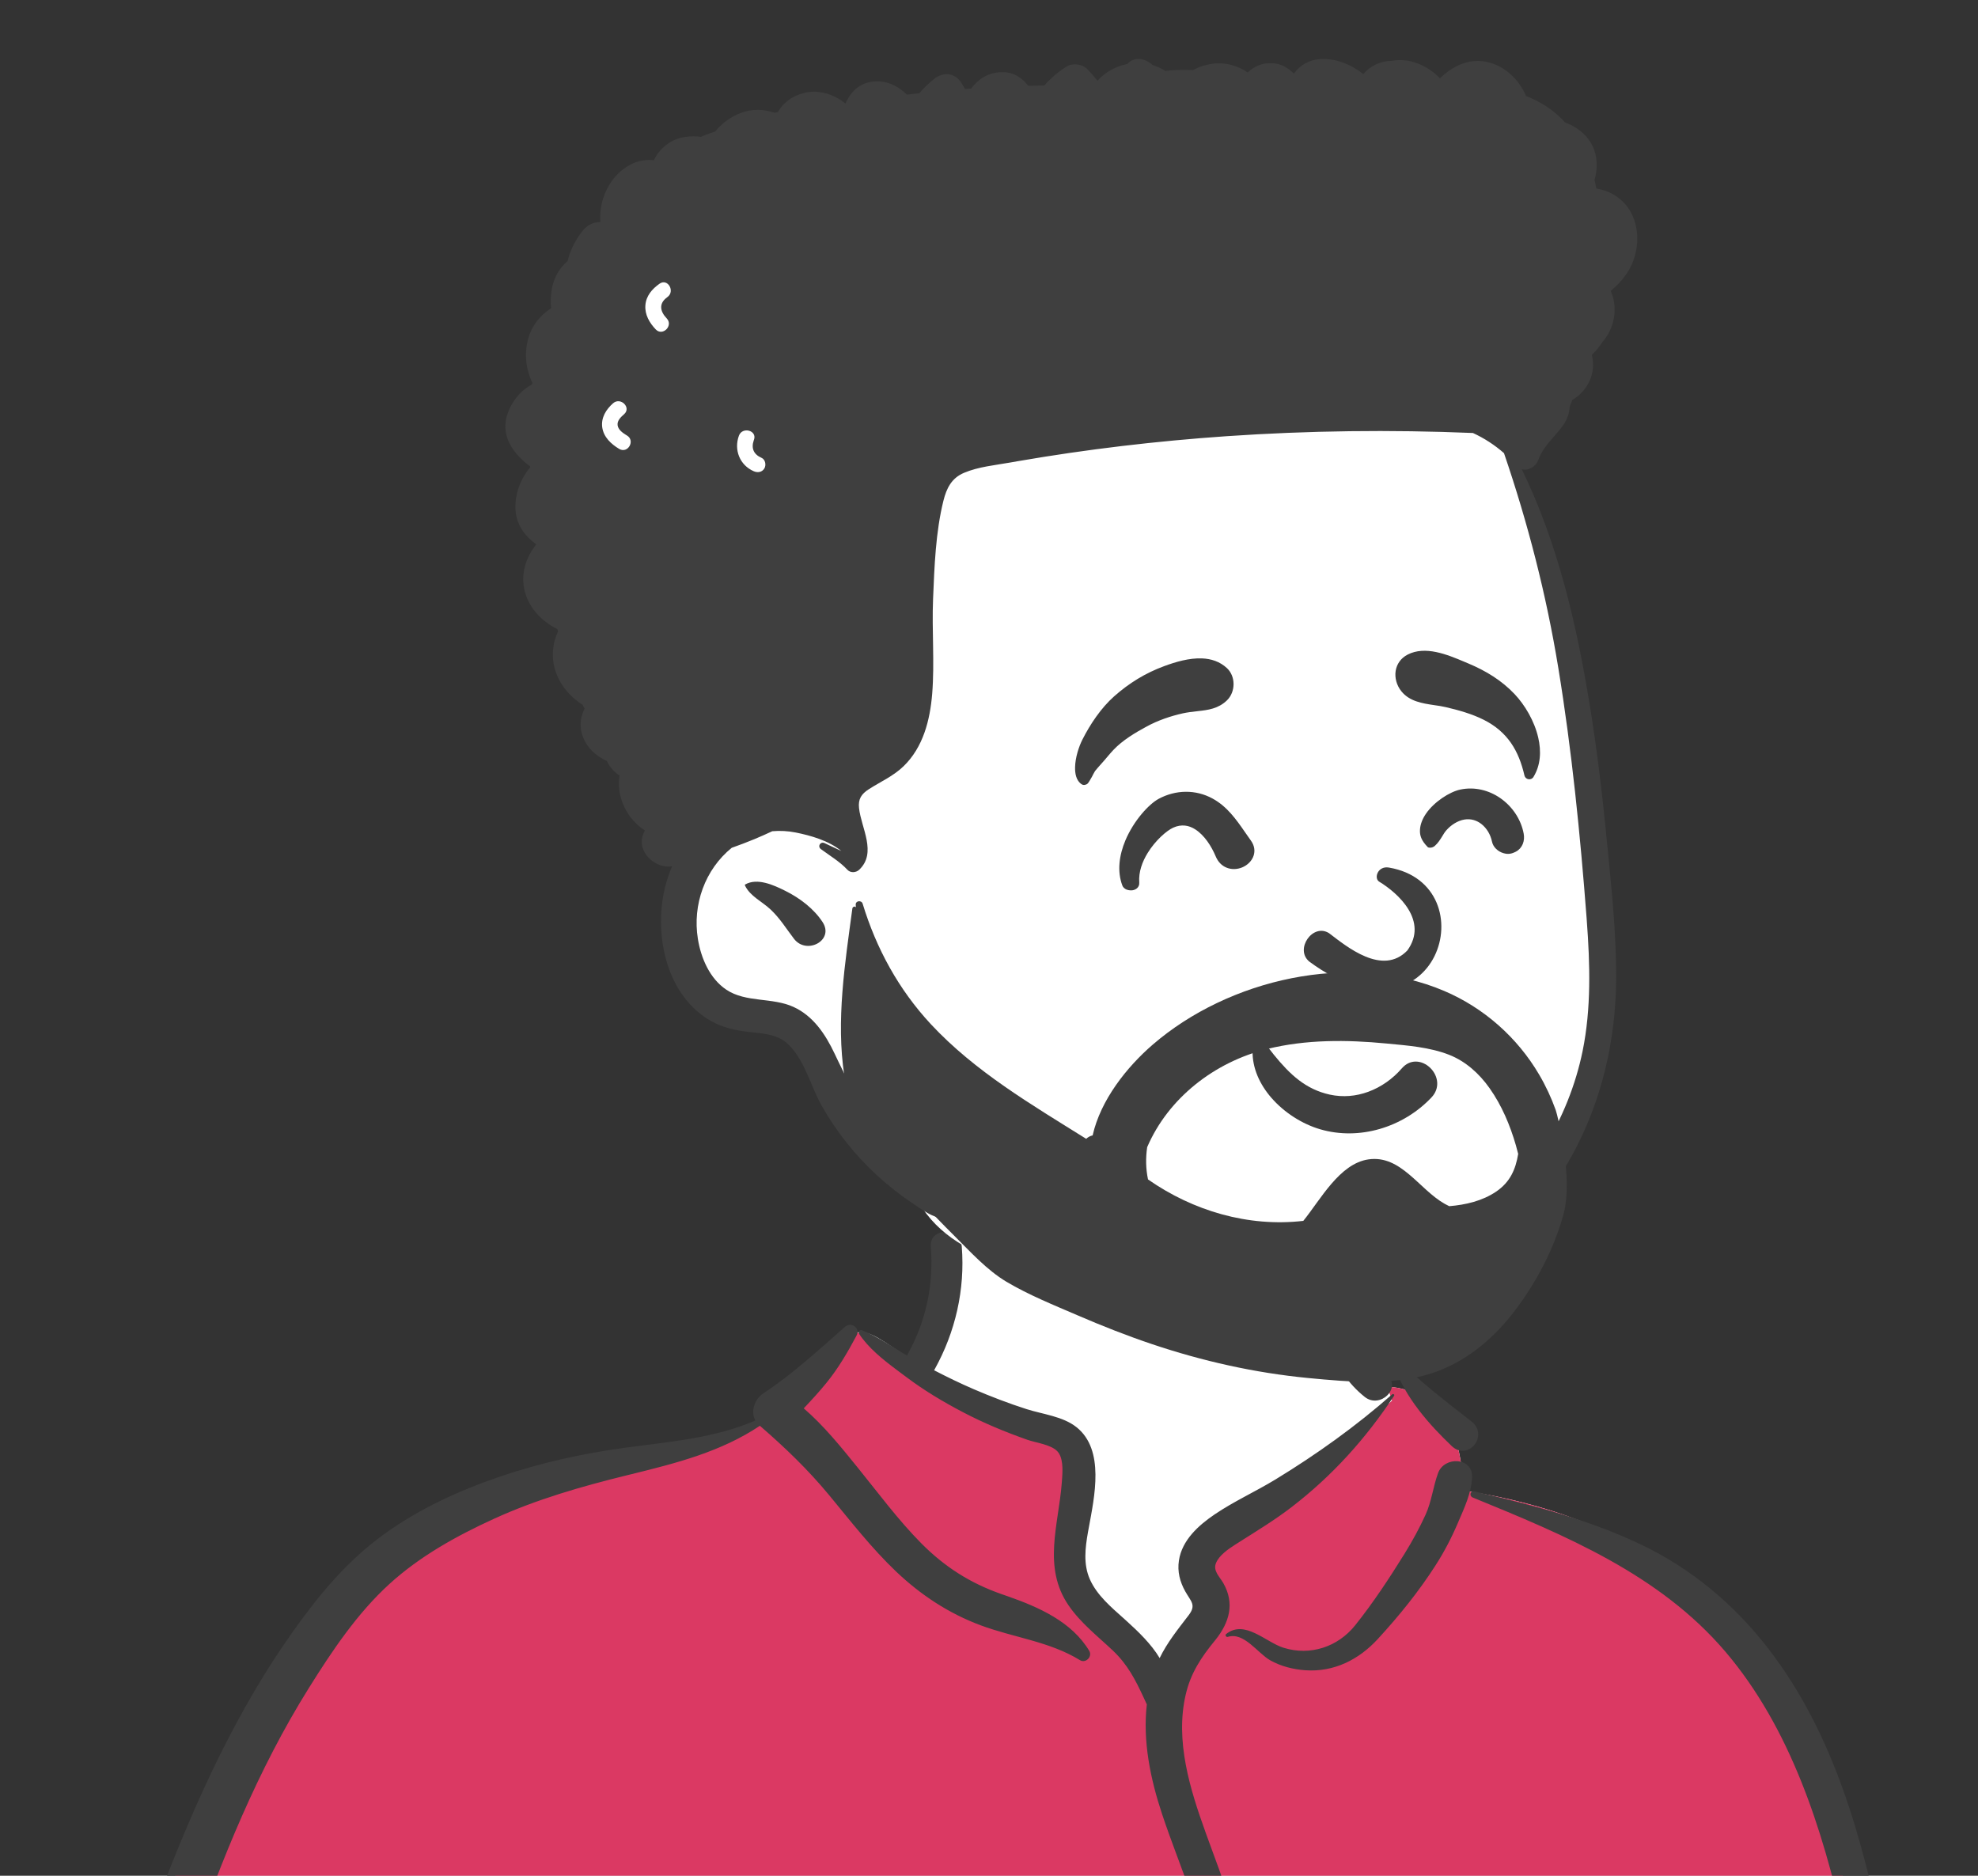 <svg width="58" height="55" viewBox="0 0 58 55" fill="none" xmlns="http://www.w3.org/2000/svg">
<rect x="0" y="0" width="58" height="55" fill="#333333" stroke="none"/>
<path fill-rule="evenodd" clip-rule="evenodd" d="M28.183 35.833C30.066 34.409 34.793 33.768 36.803 35.139C38.788 36.516 39.004 38.743 39.929 40.791C40.802 40.383 42.243 40.968 42.496 41.772C42.81 42.151 42.824 43.217 43.041 43.727C52.457 45.216 53.887 52.507 55.02 60.784C56.519 69.183 59.923 77.564 58.446 86.207C58.638 86.483 58.79 86.752 58.93 87.072C59.267 87.64 58.833 88.445 58.155 88.413C57.277 88.337 56.407 88.232 55.525 88.2C53.08 88.115 50.632 88.125 48.185 88.156L47.852 88.16C35.522 88.313 23.193 88.613 10.863 88.693C10.416 88.694 10.197 88.295 10.256 87.902C10.377 87.111 10.488 86.319 10.605 85.528C7.688 86.293 4.588 86.485 1.68 85.608C1.476 85.402 2.154 85.514 2.261 85.482C-0.415 83.666 0.384 79.84 0.621 77.084C2.096 67.641 2.615 57.192 8.311 49.134C10.775 45.846 14.388 43.242 18.539 42.656L18.654 42.64C19.868 42.48 21.221 42.428 22.282 41.772C23.476 40.826 23.984 39.077 25.24 39.061C25.655 39.056 26.219 39.577 26.826 39.93C26.871 39.152 27.293 38.495 27.386 37.892L27.394 37.841C27.491 37.137 27.358 36.504 28.183 35.833ZM48.42 61.033C45.773 59.208 38.938 60.125 38.781 60.227C38.437 60.452 38.288 60.472 38.102 60.764C37.918 60.788 37.734 60.814 37.55 60.84C37.182 60.959 37.455 61.409 37.88 61.249C37.624 62.345 38.378 63.125 38.678 64.209C38.775 64.561 38.681 65.194 38.678 65.554C38.707 66.012 39.217 66.554 39.132 67.014C38.83 68.65 37.188 70.245 37.88 71.831C38.339 72.727 39.718 73.184 40.635 73.488C42.534 74.212 45.843 73.461 46.947 71.831C47.535 70.962 48.217 68.769 48.568 68.089L48.646 67.01C48.838 64.327 49.009 61.44 48.42 61.033Z" fill="white"/>
<path fill-rule="evenodd" clip-rule="evenodd" d="M25.142 39.066L25.899 39.527L30.298 41.687C31.15 41.924 31.577 42.208 31.577 42.539V45.912C31.577 46.363 32.377 47.386 33.977 48.98L35.456 47.517L35.422 47.325C35.282 46.499 35.212 45.947 35.212 45.668C35.212 45.368 36.658 44.229 39.551 42.251L40.816 41.067L40.681 40.66C41.462 40.696 42.308 41.174 42.496 41.772C42.81 42.151 42.824 43.217 43.041 43.727C52.457 45.216 53.887 52.506 55.02 60.783C56.519 69.183 59.923 77.564 58.446 86.207C58.638 86.483 58.79 86.752 58.93 87.072C59.267 87.64 58.833 88.444 58.155 88.413C57.277 88.337 56.407 88.232 55.525 88.199C53.08 88.115 50.632 88.125 48.185 88.156L47.852 88.16C35.522 88.313 23.193 88.613 10.863 88.693C10.416 88.693 10.197 88.295 10.256 87.902C10.377 87.111 10.488 86.319 10.605 85.527C7.688 86.292 4.588 86.485 1.68 85.608C1.476 85.402 2.154 85.514 2.261 85.482C-0.415 83.666 0.384 79.84 0.621 77.084C2.096 67.641 2.615 57.192 8.311 49.134C10.775 45.846 14.388 43.242 18.539 42.656L18.654 42.64L18.77 42.625C19.954 42.476 21.254 42.407 22.282 41.772C23.444 40.851 23.957 39.169 25.142 39.066ZM35.681 58.862C35.25 58.862 34.366 59.527 33.031 60.858L32.913 60.911C31.298 61.656 30.229 62.302 29.704 62.85L29.686 62.869C29.155 63.434 28.106 64.936 26.537 67.374L24.265 68.708H23.405L22.793 73.118L24.265 76.266L27.599 75.151L33.031 73.729L36.148 70.588L37.906 70.002C37.693 70.614 37.615 71.223 37.88 71.831C38.339 72.727 39.718 73.184 40.634 73.488C42.534 74.212 45.843 73.461 46.947 71.831C47.535 70.962 48.217 68.769 48.568 68.088L48.669 66.687C48.85 64.1 48.985 61.423 48.419 61.033C45.773 59.207 38.937 60.125 38.781 60.227C38.436 60.452 38.288 60.472 38.102 60.764L38.005 60.777L38.548 60.046L38.356 59.944C36.985 59.222 36.093 58.862 35.681 58.862ZM37.88 61.249C37.635 62.298 38.316 63.058 38.637 64.072L37.815 62.51L37.815 61.269C37.837 61.264 37.858 61.257 37.88 61.249Z" fill="#DB3963"/>
<path fill-rule="evenodd" clip-rule="evenodd" d="M24.779 38.903C24.962 38.742 25.233 38.944 25.116 39.161C24.855 39.649 24.588 40.111 24.238 40.542C24.026 40.804 23.798 41.051 23.568 41.295C24.159 41.804 24.666 42.434 25.145 43.026C25.758 43.782 26.337 44.57 27.024 45.262C27.702 45.944 28.452 46.421 29.359 46.739L29.542 46.803C30.452 47.12 31.426 47.549 31.939 48.405C32.04 48.574 31.836 48.783 31.665 48.677C30.773 48.129 29.725 48.018 28.754 47.656C27.816 47.306 26.999 46.767 26.276 46.08C25.555 45.393 24.95 44.612 24.318 43.847C23.693 43.091 23.021 42.446 22.282 41.806C21.142 42.568 19.841 42.899 18.517 43.225L18.373 43.26C17.048 43.586 15.73 43.964 14.487 44.532C13.392 45.032 12.314 45.629 11.421 46.443C10.473 47.306 9.736 48.409 9.061 49.488C7.551 51.901 6.49 54.545 5.555 57.221C4.583 60.005 3.77 62.844 3.114 65.717C2.78 67.178 2.509 68.65 2.286 70.132C2.179 70.846 2.083 71.561 2 72.278C1.91 73.044 1.89 73.831 1.653 74.567C1.552 74.883 1.313 75.014 1.073 75.003L1.024 75.607C0.96 76.413 0.9 77.219 0.879 78.03C0.846 79.378 0.861 80.723 0.959 82.068L0.972 82.252C1.049 83.234 1.221 84.337 1.964 85.056C2.734 85.801 3.918 86.035 4.956 86.049C7.373 86.08 9.7 84.945 11.839 83.95C14.042 82.926 16.184 81.788 18.276 80.555C19.341 79.926 20.394 79.277 21.434 78.609C21.945 78.281 22.452 77.948 22.955 77.609C23.243 77.415 23.516 77.202 23.809 77.03C23.665 76.897 23.601 76.688 23.722 76.505C22.874 75.774 22.521 74.47 22.48 73.415C22.446 72.563 22.573 71.713 22.672 70.87C22.722 70.444 22.785 70.019 22.849 69.596C22.874 69.428 22.894 69.249 22.924 69.073C20.634 70.322 18.281 71.435 15.865 72.423C14.626 72.93 13.372 73.386 12.101 73.803L11.843 73.887C10.638 74.279 9.404 74.649 8.159 74.873C8.092 74.885 8.038 74.787 8.109 74.756C9.323 74.224 10.579 73.775 11.811 73.286L12.013 73.204C11.99 73.203 11.966 73.199 11.941 73.193C11.218 73.02 10.502 72.753 9.793 72.529C9.135 72.32 8.396 72.189 7.781 71.874C7.734 71.85 7.761 71.785 7.807 71.781C8.498 71.734 9.248 71.934 9.925 72.052L10.18 72.096C10.606 72.171 11.042 72.251 11.466 72.356C11.481 72.214 11.561 72.073 11.674 71.99C12.917 71.075 12.791 69.228 12.924 67.867L13.022 66.856C13.196 65.086 13.379 63.317 13.658 61.561C13.673 61.467 13.819 61.494 13.819 61.583C13.834 63.76 13.668 65.927 13.585 68.1L13.572 68.457C13.527 69.798 13.491 71.19 12.64 72.222C12.759 72.153 12.92 72.153 13.016 72.267C13.135 72.407 13.203 72.564 13.201 72.718C13.97 72.398 14.735 72.07 15.496 71.735C17.944 70.658 20.341 69.452 22.674 68.148C22.925 68.008 23.164 68.118 23.288 68.303L23.306 68.301C23.309 68.3 23.312 68.3 23.315 68.3L23.333 68.299C23.334 68.299 23.335 68.299 23.335 68.299C23.664 68.12 24.111 68.248 24.393 68.509C24.401 68.517 24.408 68.525 24.416 68.534C24.773 68.375 25.106 68.16 25.408 67.888C26.027 67.331 26.551 66.642 27.008 65.951C27.849 64.679 28.564 63.265 29.701 62.218C30.625 61.367 31.77 60.837 32.971 60.505C32.966 60.47 32.979 60.433 33.003 60.408C33.065 60.346 33.109 60.324 33.189 60.362C33.195 60.365 33.199 60.369 33.202 60.374L33.319 60.175C33.383 60.067 33.448 59.958 33.471 59.93C33.608 59.759 33.748 59.59 33.89 59.424C34.132 59.144 34.407 58.867 34.726 58.672C35.424 58.246 36.158 58.487 36.875 58.72C37.309 58.861 37.741 59.006 38.174 59.149L38.219 59.163C38.541 59.266 38.919 59.356 39.063 59.696C39.12 59.831 39.129 59.97 39.103 60.105C42.168 59.331 45.573 59.687 48.564 60.596C48.679 60.63 48.793 60.724 48.817 60.847C49.16 62.593 49.313 64.383 49.158 66.158C49.024 67.691 48.682 69.192 48.038 70.596L48.001 70.675C47.396 71.975 46.436 73.578 44.97 73.985C44.085 74.231 43.107 74.086 42.204 74.041C41.327 73.997 40.43 73.991 39.562 73.854C38.788 73.732 38.11 73.387 37.632 72.763C37.219 72.224 37.002 71.572 36.824 70.924C36.742 70.95 36.661 70.977 36.582 71.008C36.245 71.138 35.961 71.349 35.703 71.596C35.159 72.12 34.737 72.755 34.169 73.254C33.654 73.706 33.067 74.057 32.437 74.327C31.133 74.887 29.733 75.111 28.353 75.407L28.257 75.428C27.218 75.654 26.158 75.932 25.241 76.47C25.223 76.628 25.15 76.776 25.034 76.874C25.196 77.025 25.264 77.264 25.122 77.488C24.725 78.113 24.042 78.469 23.428 78.869L23.388 78.896C22.784 79.293 22.175 79.683 21.561 80.065C20.312 80.841 19.038 81.574 17.745 82.275C15.667 83.403 13.543 84.467 11.382 85.432C11.511 86.066 11.464 86.72 11.562 87.358L11.576 87.449C11.618 87.686 11.562 87.884 11.398 88.039L11.38 88.055L11.38 88.053L11.365 88.067L11.36 88.071L11.362 88.07C11.343 88.087 11.323 88.103 11.303 88.117L11.278 88.133C11.12 88.228 10.916 88.227 10.754 88.143L10.735 88.133L10.704 88.115C10.49 87.993 10.343 87.69 10.431 87.449C10.65 86.858 10.732 86.226 10.934 85.631L10.774 85.702L10.563 85.793C8.284 86.772 5.752 87.596 3.269 86.929C2.172 86.634 1.146 86.01 0.597 84.993C0.057 83.993 -0.019 82.831 -0.048 81.718C-0.083 80.345 -0.009 78.95 0.173 77.588C0.296 76.674 0.444 75.743 0.672 74.838C0.554 74.736 0.468 74.588 0.445 74.405C0.338 73.541 0.526 72.643 0.642 71.783C0.755 70.944 0.879 70.106 1.02 69.271C1.305 67.585 1.635 65.902 2.02 64.236C2.706 61.27 3.61 58.356 4.7 55.513L4.795 55.265C5.802 52.666 6.967 50.122 8.59 47.839C9.366 46.746 10.187 45.756 11.284 44.969C12.312 44.231 13.471 43.7 14.667 43.294C15.864 42.888 17.095 42.616 18.348 42.447C19.62 42.275 20.963 42.169 22.15 41.651C22 41.384 22.128 41.023 22.381 40.857C23.231 40.299 24.017 39.573 24.779 38.903ZM51.997 63.162C52.033 63.108 52.117 63.142 52.102 63.206C51.688 64.888 51.3 66.574 51.047 68.289C50.589 71.384 50.673 74.519 50.711 77.636L50.712 77.797C50.732 79.477 50.758 81.156 50.814 82.835C50.843 83.683 50.898 84.54 50.868 85.388C50.852 85.849 50.728 86.284 50.684 86.739C50.646 87.137 50.68 87.541 50.699 87.939C50.712 88.204 50.318 88.193 50.291 87.939L50.257 87.612C50.213 87.197 50.158 86.784 50.021 86.387C49.856 85.909 49.777 85.44 49.72 84.938C49.633 84.169 49.594 83.393 49.56 82.619L49.537 82.083C49.396 78.848 49.401 75.598 49.629 72.366L49.646 72.135C49.872 69.08 50.264 65.779 51.997 63.162ZM43.182 43.908C43.074 43.864 43.112 43.702 43.232 43.73L43.449 43.782C45.043 44.161 46.608 44.572 48.096 45.277C49.584 45.983 50.845 47.037 51.846 48.333C53.793 50.852 54.602 53.913 55.24 56.972C55.95 60.37 56.596 63.782 57.312 67.179L57.445 67.812C58.108 70.976 58.733 74.142 59.194 77.344L59.227 77.576C59.692 80.869 59.971 84.276 59.464 87.577C59.364 88.23 58.27 88.067 58.312 87.422C58.436 85.557 58.524 83.701 58.439 81.831C58.353 79.962 58.177 78.1 57.913 76.246C57.692 74.686 57.362 73.146 57.069 71.598L57.024 71.354C56.779 70.038 56.527 68.723 56.275 67.408L55.899 65.439C55.335 62.491 54.76 59.541 54.111 56.611L54.072 56.439C53.436 53.62 52.499 50.668 50.593 48.43C48.658 46.159 45.888 45.015 43.182 43.908ZM36.152 73.802C36.198 73.699 36.361 73.711 36.411 73.802C36.607 74.162 36.629 74.62 36.666 75.026L36.67 75.068C36.717 75.562 36.759 76.059 36.784 76.556C36.833 77.498 36.856 78.439 36.853 79.383C36.85 80.35 36.83 81.316 36.778 82.281L36.764 82.54C36.716 83.379 36.635 84.315 36.234 85.048C36.088 85.315 35.691 85.237 35.606 84.967C35.33 84.084 35.472 83.037 35.543 82.132L35.598 81.427C35.653 80.721 35.705 80.015 35.746 79.308C35.803 78.342 35.849 77.374 35.894 76.407C35.909 76.093 35.925 75.778 35.941 75.464L35.967 74.993C35.989 74.599 35.987 74.167 36.152 73.802ZM5.017 75.054L5.14 74.936C5.516 74.57 5.992 74.007 6.548 74.042C6.77 74.056 6.911 74.239 6.865 74.456C6.767 74.919 6.291 75.16 5.949 75.442C5.573 75.752 5.22 76.083 4.867 76.418C4.553 76.714 4.252 77.019 3.958 77.333L3.848 77.452C3.743 77.566 2.993 78.24 3.074 78.415L3.078 78.423C3.101 78.456 3.063 78.502 3.026 78.49C2.702 78.389 2.722 78.113 2.844 77.834C3.08 77.296 3.492 76.8 3.852 76.341C4.211 75.884 4.599 75.458 5.017 75.054ZM37.326 61.588C37.075 60.999 36.152 61.012 35.628 61.047C34.309 61.136 32.881 61.467 31.706 62.08C30.489 62.715 29.669 63.732 28.935 64.858L28.901 64.91C28.186 66.014 27.497 67.321 26.377 68.08C25.807 68.467 25.141 68.82 24.449 68.973C24.401 69.056 24.325 69.122 24.224 69.146L24.177 69.156C23.98 69.2 23.673 69.247 23.409 69.219C23.411 69.347 23.409 69.475 23.413 69.597C23.422 69.945 23.426 70.296 23.426 70.645C23.426 71.376 23.386 72.109 23.417 72.841C23.444 73.487 23.536 74.163 23.849 74.742C24.078 75.166 24.381 75.447 24.747 75.715C25.646 75.171 26.662 74.839 27.694 74.589C28.942 74.288 30.22 74.087 31.439 73.678C32.026 73.481 32.59 73.223 33.101 72.873C33.644 72.501 34.059 71.999 34.485 71.507L34.551 71.431C34.987 70.935 35.462 70.461 36.077 70.192C36.606 69.96 37.304 69.919 37.767 69.561C38.01 69.374 38.03 69.102 38.055 68.823C37.759 68.865 37.445 68.798 37.149 68.763L36.996 68.746C36.716 68.713 36.443 68.676 36.168 68.606C36.117 68.593 36.117 68.516 36.168 68.503C36.493 68.419 36.816 68.384 37.149 68.345L37.227 68.335C37.529 68.296 37.846 68.237 38.142 68.303C38.195 68.102 38.272 67.911 38.379 67.719C38.53 67.449 38.816 67.144 38.855 66.829C38.866 66.735 38.844 66.624 38.799 66.541L38.784 66.513C38.765 66.479 38.743 66.446 38.711 66.425C38.707 66.429 38.699 66.434 38.683 66.439C38.455 66.51 38.256 66.4 38.151 66.229C37.703 66.284 37.215 66.266 36.795 66.284L36.371 66.304C35.917 66.325 35.444 66.334 35.017 66.243C34.958 66.23 34.94 66.132 34.999 66.107C35.523 65.884 36.159 65.813 36.72 65.728C37.033 65.68 37.348 65.644 37.662 65.602C37.872 65.573 38.093 65.527 38.31 65.516C38.854 64.844 38.561 63.785 37.805 63.495C37.529 63.616 37.282 63.546 36.981 63.52C36.68 63.494 36.379 63.477 36.077 63.478C35.473 63.481 34.833 63.639 34.234 63.571C34.137 63.56 34.046 63.431 34.143 63.353C34.601 62.981 35.258 62.86 35.839 62.781L35.96 62.765C36.155 62.74 36.392 62.703 36.638 62.681C36.694 62.573 36.793 62.492 36.943 62.471C36.988 62.465 37.032 62.462 37.077 62.458L37.077 62.453C37.442 62.436 37.426 61.823 37.326 61.588ZM12.3 73.059C12.294 73.069 12.287 73.079 12.279 73.088L12.268 73.101L12.328 73.077L12.3 73.059ZM43.705 60.273C42.166 60.109 40.625 60.144 39.082 60.188C38.959 60.589 38.529 60.931 38.113 60.943C38.439 61.436 38.472 62.103 38.244 62.626C38.729 62.818 39.147 63.162 39.401 63.653C39.753 64.334 39.707 65.091 39.359 65.72C39.656 65.987 39.831 66.421 39.814 66.829C39.794 67.285 39.521 67.674 39.294 68.051C39.048 68.459 39.04 68.819 38.964 69.276C38.854 69.944 38.4 70.35 37.815 70.603L37.846 70.725C37.997 71.307 38.185 71.922 38.615 72.348C39.169 72.895 40.029 72.89 40.76 72.925L40.796 72.927C41.466 72.96 42.136 72.999 42.806 73.037L43.308 73.065C44.08 73.107 44.82 73.112 45.45 72.606C46.478 71.779 47.183 70.411 47.629 69.2C48.565 66.657 48.576 63.868 48.147 61.22C46.705 60.759 45.21 60.434 43.705 60.273ZM30.909 64.491L30.921 64.492C31.237 64.528 31.455 64.782 31.532 65.085C31.645 65.524 31.59 65.921 31.861 66.317C32.139 66.725 32.311 67.052 32.351 67.555C32.368 67.763 32.36 67.969 32.407 68.172L32.44 68.314C32.476 68.466 32.505 68.612 32.488 68.775C32.471 68.923 32.399 69.039 32.249 69.086C31.76 69.241 31.383 68.884 31.257 68.432C31.148 68.041 31.294 67.576 31.14 67.21C31.055 67.006 30.897 66.836 30.809 66.632C30.721 66.429 30.677 66.217 30.662 65.996C30.636 65.579 31.007 65.079 30.8 64.701C30.756 64.62 30.806 64.488 30.909 64.491ZM24.421 60.188C24.752 60.121 25.127 59.968 25.454 60.095C25.621 60.161 25.704 60.364 25.562 60.505C25.317 60.75 24.959 60.764 24.628 60.821L24.599 60.826C24.207 60.898 23.814 60.967 23.422 61.031C22.682 61.153 21.941 61.26 21.198 61.352C20.434 61.446 19.668 61.529 18.901 61.592L18.604 61.616C17.956 61.668 17.282 61.706 16.647 61.608C16.554 61.594 16.569 61.46 16.647 61.437C17.343 61.227 18.107 61.171 18.827 61.083C19.592 60.988 20.356 60.889 21.119 60.771C21.88 60.653 22.639 60.526 23.396 60.386C23.739 60.323 24.08 60.257 24.421 60.188ZM36.356 59.516C36.066 59.414 35.746 59.263 35.432 59.313C34.89 59.4 34.407 59.925 33.978 60.271L34.193 60.229C35.296 60.019 36.757 59.792 37.683 60.488C37.685 60.484 37.687 60.48 37.69 60.476C37.764 60.364 37.851 60.276 37.945 60.179C37.954 60.171 37.963 60.162 37.972 60.153L38.023 60.099L37.906 60.059C37.656 59.971 37.36 59.858 37.314 59.842L37.31 59.84C36.992 59.733 36.673 59.627 36.356 59.516ZM27.294 36.556C27.249 35.976 28.157 35.981 28.202 36.556C28.3 37.811 28.016 39.054 27.404 40.155C27.399 40.163 27.394 40.17 27.39 40.178C27.773 40.376 28.16 40.565 28.556 40.735C29.062 40.952 29.578 41.15 30.103 41.318C30.578 41.469 31.164 41.529 31.563 41.845C32.405 42.511 32.089 43.894 31.927 44.79L31.901 44.931C31.821 45.392 31.762 45.865 31.958 46.308C32.167 46.78 32.59 47.131 32.967 47.469L33.043 47.538C33.377 47.84 33.759 48.207 34.004 48.617C34.228 48.157 34.532 47.782 34.855 47.36C35.085 47.058 34.921 46.959 34.756 46.664C34.597 46.381 34.519 46.079 34.569 45.755C34.661 45.158 35.141 44.727 35.62 44.402C36.185 44.02 36.815 43.736 37.4 43.38C38.6 42.649 39.769 41.813 40.822 40.884C40.851 40.858 40.901 40.892 40.878 40.927C40.046 42.184 39.071 43.269 37.872 44.191C37.386 44.565 36.875 44.875 36.361 45.201L36.213 45.295C36.007 45.428 35.749 45.605 35.656 45.831C35.562 46.058 35.762 46.23 35.87 46.418C36.212 47.017 36.047 47.575 35.642 48.082L35.623 48.105C35.219 48.599 34.914 49.057 34.768 49.688C34.454 51.042 34.891 52.453 35.349 53.724L35.367 53.775C35.615 54.46 35.878 55.14 36.093 55.836L36.152 56.029C36.347 56.67 36.507 57.301 36.288 57.96C36.214 58.184 35.906 58.237 35.779 58.026C35.328 57.283 35.215 56.388 34.933 55.571C34.657 54.774 34.341 53.992 34.075 53.192C33.733 52.162 33.504 51.053 33.628 49.973C33.624 49.967 33.62 49.961 33.617 49.954L33.53 49.765C33.292 49.252 33.063 48.804 32.63 48.395C32.179 47.969 31.69 47.591 31.335 47.075C30.564 45.954 31.041 44.706 31.134 43.48L31.145 43.33C31.162 43.075 31.171 42.729 31.003 42.553C30.815 42.355 30.373 42.304 30.123 42.216C29.478 41.989 28.841 41.725 28.235 41.407C27.658 41.105 27.099 40.771 26.579 40.38L26.315 40.183C25.899 39.871 25.467 39.531 25.188 39.106C25.156 39.057 25.211 38.978 25.269 39.002C25.735 39.189 26.16 39.488 26.596 39.748C26.603 39.732 26.61 39.716 26.619 39.7C27.159 38.731 27.38 37.657 27.294 36.556ZM42.168 43.193C42.353 42.688 43.199 42.727 43.165 43.327C43.139 43.788 42.942 44.205 42.762 44.623L42.743 44.668C42.556 45.105 42.342 45.514 42.084 45.914C41.593 46.678 41.017 47.388 40.402 48.057C39.845 48.664 39.113 49.035 38.27 48.974C37.915 48.948 37.556 48.858 37.245 48.682C36.875 48.472 36.474 47.844 36.002 47.996C35.956 48.011 35.913 47.944 35.953 47.913C36.498 47.477 37.116 48.153 37.637 48.315C38.423 48.56 39.229 48.289 39.735 47.659C40.263 47 40.748 46.263 41.192 45.546C41.417 45.182 41.623 44.804 41.801 44.414C41.98 44.021 42.021 43.594 42.168 43.193ZM40.901 40.084C40.878 40.014 40.965 39.948 41.027 39.987C41.385 40.219 41.695 40.525 42.025 40.792C42.391 41.09 42.76 41.381 43.135 41.668C43.681 42.086 43.047 42.856 42.567 42.399C41.909 41.774 41.188 40.957 40.901 40.084ZM38.937 37.639C39.082 37.082 39.942 37.311 39.816 37.861L39.812 37.878C39.575 38.787 39.913 39.712 40.635 40.302L40.661 40.323C41.118 40.686 40.471 41.32 40.019 40.961C39.032 40.176 38.622 38.844 38.937 37.639Z" fill="#3F3F3F"/>
<path fill-rule="evenodd" clip-rule="evenodd" d="M46.337 19.915C46.055 17.671 45.167 15.289 44.234 13.197C42.135 8.773 37.33 8.164 33.022 7.252C28.771 6.637 24.27 6.08 20.083 7.309C17.729 7.883 16.81 10.673 17.181 12.875C17.393 14.246 18.021 15.545 18.556 16.816C19.619 19.427 20.294 22.223 20.295 25.05C20.222 26.897 19.96 29.006 22.093 29.788C24.123 30.793 24.295 33.516 26.837 35.062C27.864 37.133 30.664 37.316 32.679 37.796C33.953 38.039 35.24 38.218 36.532 38.333C40.272 38.81 43.263 37.731 45.221 34.416C46.531 32.398 47.506 30.069 47.265 27.623C47.025 25.048 46.625 22.487 46.337 19.915Z" fill="white"/>
<path fill-rule="evenodd" clip-rule="evenodd" d="M33.055 1.877C33.268 1.636 33.597 1.719 33.797 1.909C33.926 1.947 34.052 2.004 34.171 2.079C34.44 2.045 34.722 2.045 34.985 2.054C35.049 2.018 35.118 1.987 35.192 1.959C35.725 1.766 36.197 1.864 36.586 2.124C36.774 1.947 37.01 1.836 37.312 1.853C37.582 1.868 37.775 1.994 37.94 2.161C38.104 1.925 38.37 1.757 38.7 1.733C39.163 1.701 39.608 1.885 39.976 2.171C40.191 1.926 40.484 1.785 40.81 1.784C41.025 1.745 41.251 1.76 41.456 1.822C41.753 1.911 42.014 2.078 42.222 2.296C42.551 1.982 42.953 1.757 43.417 1.79C44.018 1.833 44.516 2.272 44.747 2.813C45.153 2.975 45.529 3.206 45.842 3.536C45.859 3.553 45.875 3.572 45.892 3.59C46.061 3.652 46.22 3.74 46.36 3.856C46.804 4.223 46.903 4.755 46.756 5.276C46.776 5.359 46.794 5.444 46.81 5.529C47.225 5.592 47.603 5.831 47.818 6.219C48.111 6.753 48.054 7.456 47.735 7.965C47.599 8.184 47.425 8.368 47.23 8.53C47.45 9.028 47.345 9.623 46.989 10.026C46.903 10.165 46.796 10.291 46.676 10.404C46.809 10.92 46.574 11.451 46.105 11.727L46.065 11.827C46.058 11.843 46.051 11.86 46.044 11.876C46.039 11.897 46.032 11.918 46.026 11.939C46.015 12.121 45.954 12.301 45.834 12.47C45.588 12.817 45.284 13.043 45.122 13.447L45.106 13.49C45.036 13.681 44.812 13.816 44.621 13.757C45.682 15.927 46.239 18.341 46.621 20.707C46.812 21.888 46.959 23.072 47.078 24.261L47.195 25.445C47.298 26.498 47.389 27.554 47.39 28.61C47.391 30.998 46.705 33.296 45.231 35.197C43.837 36.994 41.865 38.296 39.637 38.809C37.337 39.338 34.638 39.129 32.575 37.919C31.967 37.563 32.5 36.706 33.119 36.993C34.29 37.535 35.481 37.938 36.779 38.029C38.045 38.117 39.314 37.959 40.515 37.547C42.501 36.865 44.191 35.435 45.277 33.655C45.812 32.778 46.199 31.826 46.406 30.819C46.662 29.565 46.624 28.269 46.529 26.999L46.523 26.913C46.336 24.465 46.09 22.003 45.693 19.581C45.342 17.438 44.802 15.339 44.101 13.287C43.826 13.046 43.519 12.847 43.19 12.696C40.783 12.596 38.371 12.625 35.966 12.79C33.916 12.932 31.875 13.172 29.85 13.522L29.633 13.56C29.185 13.64 28.687 13.685 28.265 13.865C27.902 14.019 27.755 14.316 27.664 14.681C27.434 15.605 27.399 16.616 27.36 17.563C27.322 18.488 27.408 19.422 27.334 20.344C27.27 21.116 27.072 21.906 26.497 22.465C26.196 22.757 25.826 22.917 25.479 23.139C25.255 23.282 25.16 23.43 25.189 23.695C25.251 24.275 25.721 25.006 25.193 25.503C25.1 25.59 24.94 25.602 24.848 25.503C24.631 25.268 24.33 25.088 24.072 24.898C23.964 24.819 24.053 24.666 24.176 24.721C24.337 24.793 24.502 24.878 24.67 24.952C24.299 24.647 23.77 24.498 23.33 24.41C23.109 24.366 22.876 24.353 22.645 24.373C22.475 24.454 22.3 24.529 22.126 24.603C21.905 24.695 21.681 24.779 21.456 24.859C20.674 25.493 20.301 26.524 20.464 27.532C20.553 28.089 20.811 28.694 21.297 29.019C21.873 29.404 22.645 29.239 23.268 29.525C23.851 29.792 24.206 30.332 24.471 30.891L24.582 31.124C24.829 31.64 25.082 32.141 25.419 32.61C25.809 33.154 26.286 33.641 26.807 34.06C27.059 34.263 27.329 34.446 27.607 34.612L27.683 34.657C27.965 34.821 28.166 34.978 28.185 35.325C28.191 35.447 28.115 35.557 28.016 35.62C27.589 35.889 27.165 35.553 26.811 35.318C26.428 35.065 26.062 34.78 25.723 34.469C25.079 33.88 24.522 33.18 24.093 32.42C23.767 31.841 23.581 31.027 23.065 30.578C22.75 30.305 22.304 30.303 21.911 30.253C21.545 30.206 21.198 30.13 20.872 29.951C19.547 29.218 19.173 27.444 19.487 26.074C19.54 25.843 19.615 25.618 19.707 25.401C19.214 25.483 18.66 24.976 18.86 24.463C18.875 24.425 18.892 24.388 18.909 24.351C18.584 24.138 18.328 23.816 18.206 23.394C18.143 23.175 18.134 22.955 18.167 22.742C18.009 22.637 17.879 22.492 17.796 22.314C17.534 22.194 17.302 22.013 17.163 21.756C16.971 21.4 16.996 21.073 17.142 20.778C17.121 20.741 17.101 20.703 17.082 20.665C16.546 20.326 16.171 19.743 16.214 19.096C16.228 18.881 16.281 18.688 16.363 18.514C16.356 18.492 16.349 18.469 16.343 18.447C15.894 18.22 15.523 17.847 15.39 17.348C15.258 16.847 15.414 16.347 15.726 15.962C15.269 15.629 14.994 15.165 15.161 14.463C15.229 14.177 15.365 13.917 15.549 13.698C15.549 13.691 15.547 13.684 15.546 13.678L15.503 13.645C14.939 13.202 14.615 12.637 14.961 11.944C15.116 11.632 15.338 11.414 15.598 11.271L15.611 11.23C15.425 10.832 15.361 10.39 15.49 9.926C15.595 9.544 15.844 9.239 16.162 9.037C16.141 8.865 16.144 8.683 16.178 8.485C16.235 8.151 16.402 7.859 16.645 7.653C16.655 7.609 16.666 7.566 16.679 7.522C16.761 7.258 16.915 6.971 17.093 6.758C17.24 6.581 17.404 6.517 17.605 6.51C17.593 6.347 17.602 6.182 17.635 6.015C17.738 5.498 18.068 5.012 18.558 4.792C18.759 4.702 18.97 4.675 19.174 4.697C19.348 4.334 19.686 4.07 20.103 4.013C20.265 3.991 20.416 3.992 20.554 4.013C20.633 3.976 20.714 3.944 20.799 3.914C20.856 3.894 20.913 3.876 20.97 3.858C21.163 3.62 21.416 3.43 21.712 3.316C22.054 3.183 22.402 3.197 22.71 3.308L22.808 3.287C22.962 3.022 23.207 2.817 23.584 2.724C24.012 2.618 24.451 2.765 24.787 3.033C24.789 3.033 24.79 3.033 24.793 3.032C24.968 2.64 25.269 2.368 25.774 2.387C26.088 2.399 26.372 2.554 26.591 2.775C26.713 2.76 26.835 2.747 26.957 2.733C27.087 2.582 27.231 2.441 27.39 2.315C27.65 2.107 27.989 2.124 28.181 2.416C28.223 2.48 28.262 2.544 28.3 2.609L28.476 2.597C28.683 2.318 28.966 2.131 29.352 2.116C29.707 2.101 29.96 2.274 30.152 2.515C30.309 2.512 30.467 2.509 30.624 2.506C30.808 2.295 31.024 2.109 31.27 1.954C31.459 1.836 31.738 1.876 31.891 2.034C31.994 2.141 32.09 2.253 32.18 2.368C32.41 2.111 32.722 1.942 33.055 1.877ZM21.851 25.934C22.207 25.732 22.685 25.95 23.029 26.122C23.448 26.33 23.865 26.644 24.121 27.038C24.471 27.575 23.649 28.008 23.282 27.527C23.055 27.231 22.875 26.932 22.601 26.673C22.351 26.435 21.988 26.276 21.844 25.962C21.838 25.952 21.84 25.94 21.851 25.934ZM22.101 12.915L22.108 12.896C22.209 12.62 21.767 12.502 21.667 12.775C21.515 13.189 21.69 13.638 22.101 13.817C22.215 13.867 22.345 13.849 22.413 13.735C22.471 13.64 22.444 13.474 22.331 13.425C22.1 13.324 22.023 13.146 22.101 12.915ZM18.3 12.145C18.521 11.951 18.197 11.631 17.977 11.824C17.772 12.004 17.62 12.249 17.659 12.53C17.7 12.817 17.917 13.019 18.155 13.162C18.407 13.314 18.637 12.921 18.385 12.77L18.357 12.753C18.252 12.688 18.128 12.598 18.11 12.47C18.091 12.333 18.207 12.227 18.3 12.145ZM19.554 8.723L19.569 8.711C19.806 8.543 19.579 8.149 19.339 8.319C19.119 8.475 18.942 8.678 18.924 8.958C18.906 9.23 19.045 9.466 19.227 9.658C19.429 9.871 19.752 9.549 19.55 9.336C19.353 9.129 19.314 8.903 19.554 8.723Z" fill="#3F3F3F"/>
<path fill-rule="evenodd" clip-rule="evenodd" d="M40.452 33.104C39.89 33.266 39.287 33.28 38.714 33.113C38.194 32.962 37.661 32.629 37.279 32.188C36.939 31.796 36.719 31.32 36.728 30.812C36.728 30.754 36.749 30.705 36.782 30.668C36.816 30.627 36.864 30.599 36.916 30.587C36.969 30.575 37.026 30.579 37.074 30.601C37.117 30.62 37.154 30.654 37.178 30.702C37.236 30.779 37.295 30.855 37.354 30.928C37.826 31.507 38.284 31.94 38.994 32.096C39.38 32.18 39.765 32.143 40.118 32.014C40.496 31.876 40.838 31.634 41.106 31.325C41.227 31.185 41.37 31.128 41.509 31.127C41.668 31.125 41.824 31.199 41.942 31.315C42.058 31.43 42.136 31.586 42.143 31.749C42.149 31.893 42.102 32.042 41.977 32.176C41.564 32.615 41.03 32.938 40.452 33.104ZM40.434 25.847C41.01 26.195 41.888 27.006 41.268 27.868C40.539 28.628 39.489 27.756 38.971 27.362C38.491 27.057 37.952 27.842 38.397 28.199C42.137 30.949 43.655 25.938 40.726 25.438C40.403 25.383 40.283 25.74 40.434 25.847ZM35.046 24.317C34.861 24.199 34.643 24.159 34.402 24.268C34.213 24.353 33.882 24.637 33.652 25.011C33.495 25.266 33.383 25.566 33.406 25.878C33.411 25.95 33.385 26.004 33.342 26.043C33.308 26.074 33.26 26.097 33.203 26.105C33.154 26.11 33.1 26.105 33.056 26.091C32.972 26.065 32.928 26.012 32.911 25.967C32.75 25.542 32.82 25.068 33 24.64C33.244 24.062 33.687 23.578 33.977 23.422C34.474 23.155 35.059 23.143 35.556 23.415C35.979 23.646 36.244 24.02 36.507 24.401C36.563 24.482 36.619 24.563 36.676 24.642C36.791 24.8 36.803 24.957 36.758 25.092C36.709 25.241 36.583 25.367 36.425 25.433C36.28 25.493 36.111 25.502 35.962 25.439C35.836 25.387 35.72 25.284 35.647 25.109C35.523 24.814 35.318 24.49 35.046 24.317ZM44.449 24.972C44.322 25.037 44.223 25.057 44.082 25.015C44.004 24.992 43.927 24.948 43.867 24.888C43.807 24.829 43.764 24.755 43.748 24.673C43.706 24.472 43.595 24.283 43.437 24.16C43.302 24.055 43.131 23.999 42.941 24.03C42.737 24.064 42.542 24.194 42.408 24.348C42.363 24.399 42.328 24.458 42.293 24.516C42.227 24.624 42.162 24.725 42.071 24.804C42.037 24.835 41.984 24.856 41.934 24.856C41.913 24.856 41.893 24.852 41.873 24.846C41.669 24.643 41.63 24.489 41.637 24.337C41.644 24.177 41.707 24.015 41.81 23.863C42.051 23.509 42.508 23.218 42.817 23.152C43.239 23.062 43.659 23.17 43.996 23.404C44.342 23.646 44.599 24.02 44.678 24.442C44.698 24.544 44.69 24.654 44.651 24.749C44.612 24.842 44.546 24.921 44.449 24.972ZM35.978 20.535C35.724 20.781 35.424 20.819 35.12 20.852C34.952 20.871 34.817 20.887 34.684 20.916C34.32 20.998 33.96 21.121 33.631 21.298C33.288 21.483 32.913 21.707 32.644 21.993C32.58 22.061 32.52 22.133 32.459 22.204C32.404 22.27 32.351 22.332 32.295 22.393C32.231 22.463 32.17 22.535 32.109 22.608C32.072 22.67 32.064 22.685 32.057 22.701C32.045 22.724 32.032 22.751 32.017 22.779C31.996 22.818 31.972 22.86 31.947 22.899C31.904 22.969 31.882 22.989 31.862 22.997C31.83 23.012 31.799 23.019 31.769 23.015C31.741 23.012 31.715 22.998 31.688 22.976C31.558 22.867 31.52 22.688 31.524 22.497C31.53 22.208 31.637 21.889 31.736 21.692C31.966 21.235 32.285 20.76 32.668 20.419C33.106 20.03 33.584 19.736 34.134 19.533C34.476 19.406 34.871 19.291 35.244 19.305C35.512 19.316 35.767 19.395 35.979 19.592C36.108 19.714 36.171 19.886 36.171 20.058C36.171 20.234 36.106 20.411 35.978 20.535ZM44.964 22.783C44.948 22.809 44.926 22.827 44.901 22.838C44.875 22.849 44.846 22.853 44.818 22.848C44.79 22.843 44.764 22.831 44.743 22.812C44.723 22.793 44.708 22.769 44.701 22.739C44.532 22.005 44.205 21.458 43.508 21.106C43.164 20.933 42.769 20.822 42.396 20.735C42.287 20.709 42.172 20.692 42.057 20.676C41.695 20.623 41.33 20.563 41.094 20.272C40.952 20.097 40.892 19.873 40.925 19.668C40.957 19.476 41.071 19.299 41.277 19.193C41.791 18.929 42.429 19.188 42.947 19.408C42.986 19.425 43.024 19.441 43.061 19.456C43.568 19.669 44.03 19.949 44.411 20.351C44.712 20.669 44.992 21.14 45.104 21.624C45.198 22.027 45.176 22.438 44.964 22.783Z" fill="#3F3F3F"/>
<path fill-rule="evenodd" clip-rule="evenodd" d="M33.638 33.637C34.256 32.2 35.604 31.144 37.156 30.758C38.296 30.476 39.492 30.485 40.653 30.597C41.262 30.655 41.915 30.703 42.489 30.927C42.978 31.119 43.378 31.482 43.678 31.907C44.035 32.412 44.278 32.989 44.449 33.58C44.473 33.664 44.496 33.749 44.517 33.834C44.443 34.281 44.285 34.66 43.869 34.941C43.463 35.215 42.978 35.327 42.495 35.367C42.448 35.344 42.402 35.321 42.36 35.297C41.607 34.869 41.077 33.858 40.127 33.995C39.279 34.117 38.72 35.177 38.216 35.798C36.597 35.985 34.98 35.502 33.663 34.583C33.596 34.268 33.592 33.951 33.638 33.637ZM45.617 32.547C45.488 32.187 45.325 31.837 45.131 31.508C44.492 30.419 43.511 29.551 42.346 29.055C39.591 27.883 36.025 28.709 33.8 30.631C33.04 31.288 32.272 32.253 32.039 33.292C31.97 33.305 31.904 33.341 31.85 33.392C30.242 32.386 28.587 31.419 27.291 30.026C26.351 29.013 25.696 27.815 25.295 26.498C25.263 26.39 25.087 26.406 25.092 26.526C25.093 26.554 25.095 26.582 25.097 26.61C25.08 26.558 25.001 26.585 24.994 26.635C24.779 28.234 24.509 29.93 24.758 31.538C24.906 32.497 25.345 33.2 25.931 33.958C26.56 34.771 27.271 35.527 27.999 36.252C28.461 36.712 28.943 37.243 29.508 37.581C30.166 37.973 30.911 38.271 31.613 38.574C32.327 38.882 33.051 39.167 33.789 39.415C35.265 39.911 36.79 40.253 38.342 40.404C39.585 40.523 41.005 40.654 42.195 40.19C43.108 39.834 43.845 39.191 44.429 38.417C45.065 37.575 45.568 36.615 45.846 35.603C46.135 34.552 45.678 32.717 45.617 32.547Z" fill="#3F3F3F"/>
</svg>

